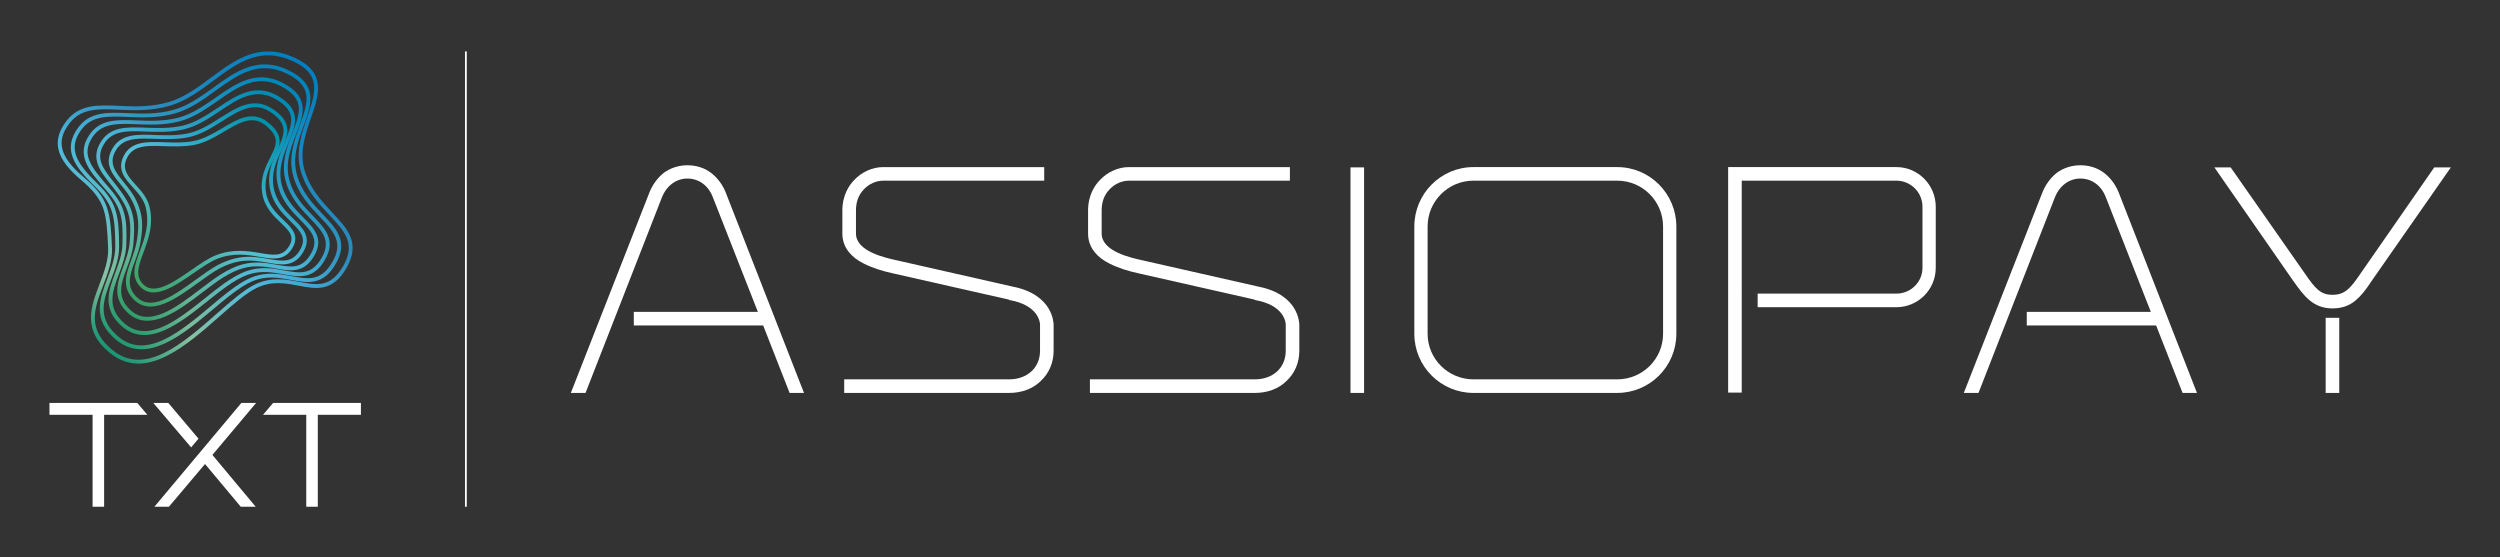 <?xml version="1.0" encoding="utf-8"?>
<!-- Generator: Adobe Illustrator 25.2.2, SVG Export Plug-In . SVG Version: 6.00 Build 0)  -->
<svg version="1.1" xmlns="http://www.w3.org/2000/svg" xmlns:xlink="http://www.w3.org/1999/xlink" x="0px" y="0px"
	 viewBox="0 0 1400.75 312.36" style="enable-background:new 0 0 1400.75 312.36;" xml:space="preserve">
<rect x="0" y="0" width="1400.75" height="312.36" fill="#333333" stroke="none"/>
<style type="text/css">
	.st0{opacity:0.5;}
	.st1{fill:url(#SVGID_1_);}
	.st2{fill:url(#SVGID_2_);}
	.st3{fill:url(#SVGID_3_);}
	.st4{fill:url(#SVGID_4_);}
	.st5{fill:url(#SVGID_5_);}
	.st6{fill:url(#SVGID_6_);}
	.st7{fill:#FFFFFF;}
</style>
<g id="_x3C_Livello_x3E_" class="st0">
	<g id="Livello_1">
	</g>
</g>
<g id="_x3C_Livello_x3E__1_">
	<g>
		<g>
			<linearGradient id="SVGID_1_" gradientUnits="userSpaceOnUse" x1="55.393" y1="193.424" x2="169.102" y2="34.398">
				<stop  offset="0" style="stop-color:#179673"/>
				<stop  offset="0.134" style="stop-color:#73B798"/>
				<stop  offset="0.17" style="stop-color:#86C2A3"/>
				<stop  offset="0.394" style="stop-color:#4FBADD"/>
				<stop  offset="0.613" style="stop-color:#2E8CBC"/>
				<stop  offset="1" style="stop-color:#007FC1"/>
			</linearGradient>
			<path class="st1" d="M77.54,203.71c-0.15,0-0.31,0-0.46,0c-5.54-0.1-10.73-2.07-15.4-5.86c-3.76-3.05-6.46-6.18-8.23-9.57
				c-1.6-3.06-2.41-6.25-2.48-9.76c-0.12-6.42,2.37-12.95,4.77-19.26c2.52-6.6,5.12-13.43,4.84-20.23
				c-0.41-9.89-0.82-16.79-2.8-22.39c-1.94-5.48-5.49-10.03-12.24-15.7c-7.12-5.98-11.26-11.43-12.65-16.64
				c-1.42-5.34-0.07-10.66,4.14-16.26c7.29-9.71,17.67-9.25,29.69-8.72c8.39,0.37,17.91,0.79,27.99-2.2
				c8.62-2.56,16.23-8.21,23.59-13.67c6.63-4.92,13.49-10.01,20.95-12.67c4.06-1.44,7.98-2.08,11.98-1.94
				c4.47,0.15,8.92,1.26,13.6,3.39c4.34,1.97,7.52,4.21,9.72,6.83c2.03,2.42,3.19,5.13,3.54,8.29c0.64,5.74-1.55,12.08-3.87,18.79
				c-1.6,4.64-3.25,9.43-4.12,14.38c-0.97,5.55-0.78,10.46,0.58,15.03c3.09,10.31,9.7,17.36,15.53,23.59
				c8.56,9.13,15.95,17.02,7.93,30.99c-7.79,13.56-17.04,11.8-26.84,9.94c-7.36-1.4-14.96-2.85-23.46,1.24
				c-6.01,2.89-13.32,9.32-21.05,16.13c-9.18,8.08-19.59,17.24-29.95,22.28C87.32,202.4,82.3,203.71,77.54,203.71z M58.91,61.24
				c-8.29,0-15.04,1.3-20.15,8.1c-3.84,5.1-5.04,9.68-3.78,14.41c1.27,4.77,5.18,9.86,11.95,15.54c7.07,5.94,10.8,10.76,12.88,16.63
				c2.08,5.88,2.51,12.94,2.93,23.02c0.3,7.25-2.38,14.29-4.98,21.09c-2.44,6.4-4.74,12.44-4.63,18.45
				c0.12,6.69,3.27,12.31,9.91,17.69c4.36,3.53,8.96,5.29,14.08,5.38c4.55,0.08,9.39-1.16,14.79-3.79
				c10.1-4.91,20.39-13.97,29.47-21.96c7.85-6.91,15.27-13.43,21.54-16.45c9.13-4.4,17.45-2.81,24.79-1.42
				c9.8,1.86,17.54,3.34,24.57-8.89c3.32-5.79,3.99-10.71,2.1-15.49c-1.76-4.44-5.45-8.38-9.73-12.94
				c-6-6.4-12.79-13.64-16.03-24.44c-3.27-10.92,0.36-21.44,3.57-30.73c2.23-6.48,4.35-12.59,3.76-17.85
				c-0.63-5.7-4.45-9.96-12.01-13.39c-18.33-8.33-30.97,1.05-44.35,10.99c-7.51,5.57-15.27,11.34-24.26,14
				c-10.43,3.09-20.14,2.67-28.7,2.29C63.93,61.35,61.35,61.24,58.91,61.24z"/>
		</g>
		<g>
			<linearGradient id="SVGID_2_" gradientUnits="userSpaceOnUse" x1="60.562" y1="187.271" x2="165.07" y2="41.114">
				<stop  offset="0" style="stop-color:#219970"/>
				<stop  offset="0.161" style="stop-color:#76BB9C"/>
				<stop  offset="0.17" style="stop-color:#7BBD9E"/>
				<stop  offset="0.394" style="stop-color:#4FBAD8"/>
				<stop  offset="0.497" style="stop-color:#43AAD1"/>
				<stop  offset="0.613" style="stop-color:#3295C0"/>
				<stop  offset="1" style="stop-color:#0083BD"/>
			</linearGradient>
			<path class="st2" d="M79.21,195.7c-0.24,0-0.48,0-0.72-0.01c-4.91-0.15-9.45-1.95-13.5-5.35c-3.22-2.7-5.52-5.47-7.03-8.48
				c-1.36-2.72-2.03-5.56-2.06-8.68c-0.05-5.7,2.05-11.27,4.28-17.16c2.2-5.84,4.48-11.87,4.42-17.95
				c-0.09-8.13-0.28-14.28-1.91-19.5c-1.56-4.98-4.43-9.18-9.9-14.48c-6.81-6.6-10.43-11.4-12.1-16.04
				c-0.97-2.71-1.24-5.31-0.8-7.94c0.45-2.71,1.62-5.38,3.59-8.18c6.64-9.44,16.64-9.02,28.22-8.54c7.73,0.32,16.49,0.69,25.62-1.86
				c8.09-2.25,15.28-7.44,22.23-12.45c6.42-4.63,12.49-9.01,19.28-11.35c3.7-1.27,7.24-1.81,10.83-1.63
				c4.01,0.2,7.96,1.27,12.08,3.28c3.98,1.94,6.89,4.08,8.9,6.54c1.86,2.28,2.9,4.8,3.19,7.7c0.53,5.27-1.56,11.03-3.78,17.11
				c-1.54,4.24-3.14,8.62-4.01,13.19c-0.98,5.13-0.87,9.74,0.33,14.07c2.71,9.68,8.92,16.22,14.39,21.99
				c3.87,4.08,7.53,7.93,9.29,12.28c1.99,4.93,1.36,9.9-1.98,15.66c-3.23,5.58-6.94,8.66-11.67,9.7c-4.18,0.91-8.6,0.09-13.28-0.78
				c-6.8-1.26-13.83-2.57-21.73,0.75c-3.52,1.47-7.66,4.11-13.04,8.32c-2.79,2.19-5.69,4.62-8.75,7.19
				c-8.34,7-17.79,14.94-27.07,19.24C87.7,194.6,83.33,195.7,79.21,195.7z M44.36,72.54l0.88,0.62c-3.44,4.88-4.24,9.38-2.53,14.15
				c1.53,4.25,5.09,8.95,11.57,15.22c5.75,5.58,8.78,10.03,10.46,15.39c1.72,5.5,1.92,11.81,2.01,20.12
				c0.07,6.49-2.28,12.72-4.55,18.74c-2.15,5.7-4.18,11.08-4.14,16.38c0.05,5.88,2.69,10.81,8.31,15.52
				c3.72,3.12,7.71,4.7,12.18,4.84c3.99,0.12,8.26-0.9,13.07-3.13c9.01-4.18,18.35-12.02,26.59-18.94c3.08-2.58,5.99-5.03,8.81-7.23
				c5.54-4.34,9.84-7.07,13.54-8.61c8.49-3.57,16.17-2.14,22.96-0.88c9.14,1.7,16.35,3.04,22.68-7.88
				c2.98-5.13,3.56-9.51,1.84-13.77c-1.6-3.97-4.96-7.51-8.85-11.61c-5.65-5.95-12.05-12.7-14.9-22.9
				c-2.88-10.41,0.63-20.07,3.74-28.59c2.13-5.85,4.14-11.37,3.66-16.16c-0.68-6.8-6.54-10.4-10.89-12.52
				c-7.28-3.55-14.04-4.04-21.27-1.55c-6.49,2.23-12.43,6.52-18.72,11.06c-7.11,5.13-14.45,10.43-22.91,12.78
				c-9.46,2.64-18.4,2.26-26.29,1.93c-11.4-0.48-20.4-0.85-26.36,7.62L44.36,72.54z"/>
		</g>
		<g>
			<linearGradient id="SVGID_3_" gradientUnits="userSpaceOnUse" x1="65.714" y1="181.119" x2="161.034" y2="47.811">
				<stop  offset="0" style="stop-color:#299B6D"/>
				<stop  offset="0.17" style="stop-color:#6FB99A"/>
				<stop  offset="0.394" style="stop-color:#50BAD3"/>
				<stop  offset="0.497" style="stop-color:#48B0D4"/>
				<stop  offset="0.613" style="stop-color:#359DC5"/>
				<stop  offset="1" style="stop-color:#0086B9"/>
			</linearGradient>
			<path class="st3" d="M80.84,187.7c-4.68,0-8.84-1.62-12.55-4.87c-5.05-4.42-7.5-9.32-7.48-14.99c0.02-4.99,1.85-9.89,3.79-15.08
				c1.89-5.06,3.85-10.3,4-15.65c0.21-7.41,0.11-12.26-1.02-16.65c-1.15-4.46-3.41-8.42-7.57-13.24c-0.38-0.44-0.76-0.88-1.13-1.31
				c-4.64-5.37-8.64-10.01-10.64-14.72c-2.25-5.3-1.72-10.19,1.68-15.38l0.9,0.59l-0.9-0.59c6-9.16,15.63-8.78,26.78-8.35
				c7.05,0.28,15.04,0.59,23.22-1.52c7.55-1.94,14.32-6.66,20.87-11.23c5.91-4.12,11.49-8,17.6-10.02c3.34-1.1,6.5-1.53,9.68-1.32
				c3.55,0.24,7.01,1.27,10.58,3.16c6.95,3.67,10.42,7.92,10.89,13.37c0.42,4.81-1.58,9.96-3.7,15.42
				c-2.89,7.45-6.17,15.89-3.82,25.14c2.31,9.07,8.12,15.1,13.24,20.41c3.5,3.63,6.81,7.06,8.41,10.93
				c1.83,4.41,1.28,8.84-1.71,13.95c-2.92,4.99-6.32,7.74-10.71,8.65c-3.86,0.8-8.01,0.05-12.4-0.74
				c-5.94-1.07-12.66-2.29-19.94,0.25c-3.52,1.22-7.53,3.45-12.26,6.81c-3.18,2.25-6.55,4.95-10.11,7.8
				c-7.51,6-16.02,12.81-24.22,16.43C88.18,186.78,84.36,187.7,80.84,187.7z M69.87,69.43c-7.76,0-13.96,1.17-18.14,7.55
				c-3.01,4.6-3.47,8.71-1.5,13.35c1.87,4.4,5.77,8.92,10.29,14.15c0.37,0.43,0.75,0.87,1.14,1.32c4.38,5.09,6.78,9.31,8.02,14.11
				c1.2,4.64,1.31,9.65,1.09,17.25c-0.16,5.71-2.18,11.11-4.13,16.34c-1.87,5.01-3.63,9.74-3.65,14.34
				c-0.02,5.07,2.12,9.32,6.74,13.35c3.48,3.05,7.25,4.32,11.19,4.32c10.92,0,23.15-9.78,34.29-18.69
				c3.59-2.87,6.99-5.59,10.21-7.88c4.9-3.48,9.09-5.79,12.8-7.09c7.82-2.72,14.84-1.45,21.04-0.33c4.18,0.76,8.13,1.47,11.58,0.75
				c3.74-0.78,6.69-3.2,9.28-7.63c2.63-4.48,3.13-8.3,1.58-12.03c-1.45-3.49-4.47-6.63-7.97-10.26
				c-5.31-5.51-11.33-11.75-13.78-21.38c-2.52-9.91,0.89-18.7,3.9-26.45c2.02-5.21,3.94-10.14,3.56-14.45
				c-0.26-2.93-1.54-7.33-9.75-11.65c-6.23-3.29-12.14-3.83-18.58-1.7c-5.82,1.92-11.27,5.72-17.04,9.75
				c-6.71,4.67-13.64,9.5-21.57,11.55c-8.49,2.19-16.65,1.87-23.84,1.58C74.26,69.52,72.01,69.43,69.87,69.43z"/>
		</g>
		<g>
			<linearGradient id="SVGID_4_" gradientUnits="userSpaceOnUse" x1="70.853" y1="174.967" x2="156.998" y2="54.491">
				<stop  offset="0" style="stop-color:#309E6A"/>
				<stop  offset="0.17" style="stop-color:#62B595"/>
				<stop  offset="0.394" style="stop-color:#50BACE"/>
				<stop  offset="0.497" style="stop-color:#4DB6D7"/>
				<stop  offset="0.613" style="stop-color:#3AA6C9"/>
				<stop  offset="1" style="stop-color:#008AB4"/>
			</linearGradient>
			<path class="st4" d="M82.55,179.71c-4.16,0-7.78-1.47-10.95-4.41c-4.06-3.77-5.99-7.97-5.88-12.84
				c0.09-4.28,1.66-8.55,3.33-13.07c1.57-4.27,3.2-8.68,3.58-13.26c0.89-10.82,0.65-16.9-5.38-25.82c-1.69-2.5-3.49-4.77-5.22-6.97
				c-6.06-7.67-11.3-14.3-5.65-23.65l0.92,0.56l-0.92-0.56c5.37-8.89,14.66-8.55,25.41-8.15c6.34,0.23,13.54,0.5,20.76-1.18
				c7.02-1.63,13.37-5.88,19.52-9.98c5.38-3.59,10.47-6.99,15.9-8.69c6.19-1.94,11.95-1.29,17.63,2c6.26,3.63,9.34,7.61,9.69,12.52
				c0.31,4.35-1.59,8.91-3.6,13.73c-2.79,6.67-5.95,14.24-3.97,22.98c1.91,8.43,7.31,13.93,12.08,18.78c3.14,3.19,6.1,6.2,7.56,9.6
				c1.67,3.89,1.2,7.79-1.46,12.27c-2.61,4.41-5.72,6.82-9.77,7.6c-3.56,0.68-7.45,0-11.57-0.73c-5.38-0.95-11.47-2.02-18.11-0.23
				c-3.47,0.93-7.33,2.72-11.48,5.3c-3.48,2.17-7.27,5.06-11.29,8.12c-7.02,5.34-14.27,10.86-21.44,13.87
				C88.72,178.97,85.5,179.71,82.55,179.71z M75.4,73.53c-7.51,0-13.46,1.1-17.19,7.27c-2.23,3.7-2.66,7.1-1.35,10.69
				c1.24,3.4,3.84,6.69,6.85,10.5c1.76,2.23,3.58,4.53,5.32,7.1c3.07,4.54,4.79,8.49,5.58,12.79c0.78,4.24,0.64,8.66,0.16,14.42
				c-0.4,4.88-2.08,9.43-3.7,13.83c-3.2,8.7-5.97,16.2,2,23.59c2.54,2.35,5.34,3.59,8.57,3.8c2.91,0.18,6.1-0.48,9.76-2.01
				c6.91-2.9,14.06-8.34,20.96-13.6c4.06-3.09,7.89-6.01,11.46-8.23c4.32-2.7,8.38-4.56,12.06-5.55c7.1-1.91,13.45-0.79,19.05,0.19
				c4.09,0.72,7.61,1.34,10.79,0.73c3.4-0.65,6.04-2.74,8.32-6.58c4.96-8.34,0.46-12.92-5.78-19.25
				c-4.97-5.05-10.61-10.78-12.65-19.82c-2.13-9.42,1.17-17.32,4.08-24.29c4.01-9.61,6.91-16.55-5.18-23.55
				c-5.19-3.01-10.25-3.58-15.9-1.81c-5.14,1.61-10.1,4.92-15.35,8.43c-6.31,4.21-12.83,8.56-20.23,10.29
				c-7.51,1.75-14.85,1.48-21.33,1.24C79.49,73.61,77.39,73.53,75.4,73.53z"/>
		</g>
		<g>
			<linearGradient id="SVGID_5_" gradientUnits="userSpaceOnUse" x1="75.975" y1="168.825" x2="152.978" y2="61.134">
				<stop  offset="0" style="stop-color:#36A066"/>
				<stop  offset="0.17" style="stop-color:#55B190"/>
				<stop  offset="0.394" style="stop-color:#51BBC8"/>
				<stop  offset="0.497" style="stop-color:#52BCD9"/>
				<stop  offset="0.613" style="stop-color:#3FAECD"/>
				<stop  offset="1" style="stop-color:#008EAF"/>
			</linearGradient>
			<path class="st5" d="M84.27,171.76c-3.65,0-6.75-1.32-9.39-3.98c-6.87-6.92-4.2-14.26-1.37-22.04c1.24-3.4,2.52-6.91,3.12-10.62
				c1.34-8.25,1.39-14.17-2.19-21.75c-1.76-3.73-4.28-6.83-6.72-9.84c-4.88-6-9.49-11.67-4.92-19.95l0.95,0.52l-0.95-0.52
				c2.19-3.98,5.41-6.32,10.13-7.38c4.09-0.92,8.89-0.75,13.98-0.57c5.61,0.19,11.97,0.42,18.24-0.85
				c6.49-1.32,12.43-5.07,18.17-8.71c4.85-3.07,9.43-5.97,14.18-7.36c5.43-1.59,10.34-0.89,15.02,2.14c5.55,3.6,8.24,7.32,8.47,11.7
				c0.21,3.9-1.59,7.85-3.5,12.03c-2.68,5.88-5.71,12.55-4.11,20.8c1.51,7.78,6.51,12.73,10.92,17.11c2.78,2.75,5.4,5.35,6.71,8.28
				c1.49,3.34,1.09,6.81-1.21,10.61c-2.31,3.82-5.13,5.9-8.87,6.54c-3.28,0.56-6.94-0.07-10.81-0.73
				c-4.79-0.82-10.23-1.76-16.18-0.69c-3.45,0.62-7.05,1.9-10.7,3.8c-3.67,1.92-7.83,4.93-12.24,8.13
				c-6.18,4.48-12.57,9.11-18.72,11.57C89.35,171.17,86.69,171.76,84.27,171.76z M80.95,77.64c-7.27,0-12.98,1.04-16.26,6.98
				c-1.77,3.2-2.06,6.09-0.93,9.1c1.06,2.82,3.28,5.55,5.64,8.45c2.4,2.96,5.13,6.31,7,10.28c3.82,8.1,3.78,14.34,2.36,23.02
				c-0.64,3.91-1.95,7.52-3.22,11.01c-1.37,3.76-2.66,7.31-2.82,10.61c-0.17,3.55,1,6.46,3.69,9.17c1.98,2,4.23,3.08,6.88,3.3
				c2.4,0.2,5.07-0.31,8.18-1.55c5.91-2.36,12.19-6.91,18.26-11.32c4.47-3.24,8.7-6.31,12.51-8.29c3.84-2,7.65-3.35,11.32-4.01
				c6.32-1.14,11.95-0.17,16.92,0.69c7.66,1.32,13.2,2.27,17.47-4.8c1.96-3.24,2.3-5.9,1.09-8.62c-1.14-2.56-3.51-4.91-6.25-7.63
				c-4.63-4.59-9.89-9.79-11.52-18.23c-1.73-8.93,1.46-15.93,4.27-22.11c1.87-4.11,3.49-7.66,3.31-11.03
				c-0.12-2.28-1.03-5.81-7.49-10c-4.17-2.71-8.38-3.31-13.23-1.88c-4.46,1.31-8.91,4.12-13.63,7.11c-5.91,3.74-12.02,7.6-18.89,9
				c-6.51,1.32-13.01,1.1-18.74,0.9C84.78,77.71,82.82,77.64,80.95,77.64z"/>
		</g>
		<g>
			<linearGradient id="SVGID_6_" gradientUnits="userSpaceOnUse" x1="81.076" y1="162.707" x2="149.009" y2="67.7">
				<stop  offset="0" style="stop-color:#3CA363"/>
				<stop  offset="0.182" style="stop-color:#46AD8E"/>
				<stop  offset="0.497" style="stop-color:#57C2DC"/>
				<stop  offset="1" style="stop-color:#0091A9"/>
			</linearGradient>
			<path class="st6" d="M86.06,163.85c-0.44,0-0.87-0.02-1.29-0.07c-2.59-0.29-4.82-1.49-6.61-3.56c-2.29-2.64-3.17-5.59-2.77-9.29
				c0.34-3.18,1.62-6.6,2.97-10.21c2.61-6.98,5.57-14.89,3.32-24.38c-1.07-4.54-4.21-8-7.23-11.35c-2.29-2.54-4.46-4.93-5.66-7.69
				c-1.39-3.18-1.23-6.4,0.47-9.84c1.89-3.82,4.99-6.17,9.47-7.19c3.91-0.89,8.55-0.74,13.45-0.57c5.08,0.17,10.32,0.35,15.6-0.53
				c5.96-0.99,11.48-4.25,16.82-7.4c4.3-2.54,8.36-4.94,12.42-6.02c4.68-1.24,8.75-0.5,12.44,2.26c4.81,3.6,7.1,7.06,7.21,10.91
				c0.1,3.45-1.59,6.79-3.38,10.34c-2.56,5.07-5.46,10.81-4.25,18.59c1.1,7.11,5.7,11.51,9.75,15.39c2.42,2.32,4.71,4.5,5.87,6.97
				c1.34,2.85,1.02,5.79-0.97,8.99l-0.92-0.57l0.92,0.57c-4.37,7.05-10.81,5.96-18.26,4.7c-6.88-1.17-14.69-2.49-23.95,1.21
				c-3.75,1.5-8.22,4.59-12.94,7.86c-5.38,3.72-10.93,7.57-16.12,9.54C90.06,163.41,87.97,163.85,86.06,163.85z M86.5,81.74
				c-7.03,0-12.48,0.99-15.32,6.69c-1.42,2.87-1.56,5.42-0.43,8.02c1.06,2.44,3.11,4.7,5.29,7.11c1.56,1.72,3.17,3.5,4.55,5.49
				c1.6,2.3,2.64,4.52,3.18,6.81c1.07,4.52,1.13,9.1,0.18,14c-0.82,4.24-2.29,8.16-3.58,11.63c-1.3,3.48-2.53,6.77-2.85,9.69
				c-0.33,3.06,0.39,5.49,2.26,7.64c2.76,3.18,6.53,3.72,11.87,1.69c4.94-1.88,10.39-5.65,15.66-9.3c4.83-3.34,9.4-6.5,13.37-8.09
				c9.83-3.92,18.3-2.49,25.11-1.33c3.67,0.62,6.84,1.16,9.54,0.78c2.84-0.4,4.85-1.78,6.53-4.49c1.61-2.6,1.88-4.74,0.85-6.93
				c-0.99-2.11-3.04-4.06-5.41-6.33c-4.09-3.91-9.18-8.78-10.39-16.62c-1.31-8.46,1.89-14.8,4.46-19.89c1.73-3.43,3.23-6.4,3.14-9.3
				c-0.06-1.97-0.78-5.07-6.35-9.24c-7.01-5.24-14.18-1.01-22.48,3.89c-5.51,3.25-11.2,6.61-17.56,7.67
				c-5.49,0.91-11.09,0.73-16.03,0.56C90.14,81.8,88.27,81.74,86.5,81.74z"/>
		</g>
	</g>
	<g>
		<polygon class="st7" points="27.72,225.77 27.72,232.4 51.88,232.4 51.88,283.94 58.34,283.94 58.34,232.4 82.56,232.4 
			76.92,225.77 		"/>
	</g>
	<g>
		<polygon class="st7" points="202.22,225.77 202.22,232.4 178.06,232.4 178.06,283.94 171.6,283.94 171.6,232.4 147.38,232.4 
			153.02,225.77 		"/>
	</g>
	<g>
		<g>
			<polygon class="st7" points="111.21,245.78 94.31,225.78 85.91,225.78 107.1,250.68 			"/>
		</g>
		<g>
			<polygon class="st7" points="143.48,225.78 135.22,225.78 86.5,283.93 94.63,283.93 114.87,259.98 134.9,283.93 143.27,283.93 
				119.01,254.89 			"/>
		</g>
	</g>
	<g>
		<rect x="260.53" y="28.82" class="st7" width="1" height="255.12"/>
	</g>
	<g>
		<path class="st7" d="M398.38,96.84c-3.64-2.77-8.22-4.24-13.23-4.24c-4.84,0-9.41,1.46-13.24,4.25c-3.51,2.81-6.3,6.62-8.06,11.04
			l-44.01,112.27h8.23l42.78-109.51c2.66-6.64,8.01-10.61,14.31-10.61c6.47,0,11.81,3.96,14.31,10.61l25.16,64.08h-69.51v7.61h72.48
			l14.82,37.82h8.06l-43.84-112.27C404.83,103.4,401.98,99.58,398.38,96.84z"/>
		<path class="st7" d="M567.45,160.6l-64.58-14.65c-6.96-1.51-23.27-5.06-23.27-15.12v-12.29c-0.13-5.19,1.4-9.42,4.57-12.59
			c2.74-2.9,6.78-4.71,10.54-4.71h90.36v-7.61H494.7c-5.79,0-11.93,2.77-16.03,7.2c-2.58,2.58-6.88,8.32-6.69,17.73v12.27
			c0,3.96,1.26,7.5,3.74,10.51c1.9,2.41,4.68,4.55,8.25,6.33c4.56,2.34,10.35,4.26,17.21,5.69l64.17,14.52v0.2l0.61,0.11
			c6.75,1.23,11.78,3.91,14.55,7.75c2.2,3.06,2.22,5.8,2.22,5.83v14.82c0,9.4-7.12,15.96-17.32,15.96h-92.4v7.61h92.4
			c7.12,0,13.42-2.38,17.71-6.67c4.66-4.3,7.22-10.3,7.22-16.9v-14.65c0-0.46-0.08-4.67-3.01-9.42
			C584.72,168.33,579.14,162.87,567.45,160.6z"/>
		<path class="st7" d="M705.11,160.6l-64.58-14.65c-6.96-1.51-23.27-5.06-23.27-15.12v-12.29c-0.13-5.19,1.4-9.42,4.57-12.59
			c2.74-2.9,6.78-4.71,10.54-4.71h90.36v-7.61h-90.36c-5.79,0-11.93,2.77-16.03,7.2c-2.58,2.58-6.88,8.32-6.69,17.73v12.27
			c0,3.96,1.26,7.5,3.74,10.51c1.9,2.41,4.68,4.55,8.25,6.33c4.56,2.34,10.35,4.26,17.21,5.69l64.17,14.52v0.2l0.61,0.11
			c6.75,1.23,11.78,3.91,14.55,7.75c2.2,3.06,2.22,5.8,2.22,5.83v14.82c0,9.4-7.12,15.96-17.32,15.96h-92.4v7.61h92.4
			c7.12,0,13.42-2.38,17.71-6.67c4.66-4.3,7.22-10.3,7.22-16.9v-14.65c0-0.46-0.08-4.67-3.01-9.42
			C722.38,168.33,716.8,162.87,705.11,160.6z"/>
		<rect x="756.68" y="93.79" class="st7" width="7.61" height="126.37"/>
		<path class="st7" d="M906.15,93.62h-80.59c-18.26,0-33.11,14.93-33.11,33.28v60.14c0,18.26,14.85,33.11,33.11,33.11h80.59
			c18.26,0,33.11-14.85,33.11-33.11V126.9C939.26,108.55,924.41,93.62,906.15,93.62z M906.15,212.55h-80.59
			c-14.15,0-25.67-11.44-25.67-25.5V126.9c0-14.15,11.52-25.67,25.67-25.67h80.59c14.15,0,25.67,11.52,25.67,25.67v60.14
			C931.82,201.11,920.31,212.55,906.15,212.55z"/>
		<path class="st7" d="M1062.56,93.62h-94.28v126.37h7.61V101.23h86.67c8.05,0,14.6,6.55,14.6,14.6v34.25
			c0,7.95-6.55,14.43-14.6,14.43h-77.75v7.61h77.75c12.15,0,22.04-9.89,22.04-22.04v-34.25
			C1084.59,103.58,1074.71,93.62,1062.56,93.62z"/>
		<path class="st7" d="M1178.86,96.84c-3.64-2.77-8.21-4.24-13.23-4.24c-4.84,0-9.41,1.46-13.24,4.25
			c-3.51,2.81-6.3,6.62-8.06,11.04l-44.01,112.27h8.23l42.78-109.51c2.66-6.64,8.01-10.61,14.31-10.61
			c6.47,0,11.81,3.96,14.31,10.61l25.16,64.08h-69.51v7.61h72.48l14.82,37.82h8.06l-43.84-112.27
			C1185.31,103.4,1182.46,99.58,1178.86,96.84z"/>
		<path class="st7" d="M1363.91,93.79l-41.29,59.45c-5.77,8.49-8.81,11.94-15.75,11.94c-6.64,0-9.54-3.32-15.58-12.12l-41.23-58.95
			l-0.22-0.32h-9.12l44.25,63.69l0.01,0.01c5.87,8.21,10.93,15.3,21.9,15.3c5.18,0,9.4-1.45,12.91-4.43
			c2.96-2.47,5.48-5.52,8.99-10.88l44.43-63.69H1363.91z"/>
		<rect x="1303.07" y="178.07" class="st7" width="7.61" height="42.09"/>
	</g>
</g>
</svg>
